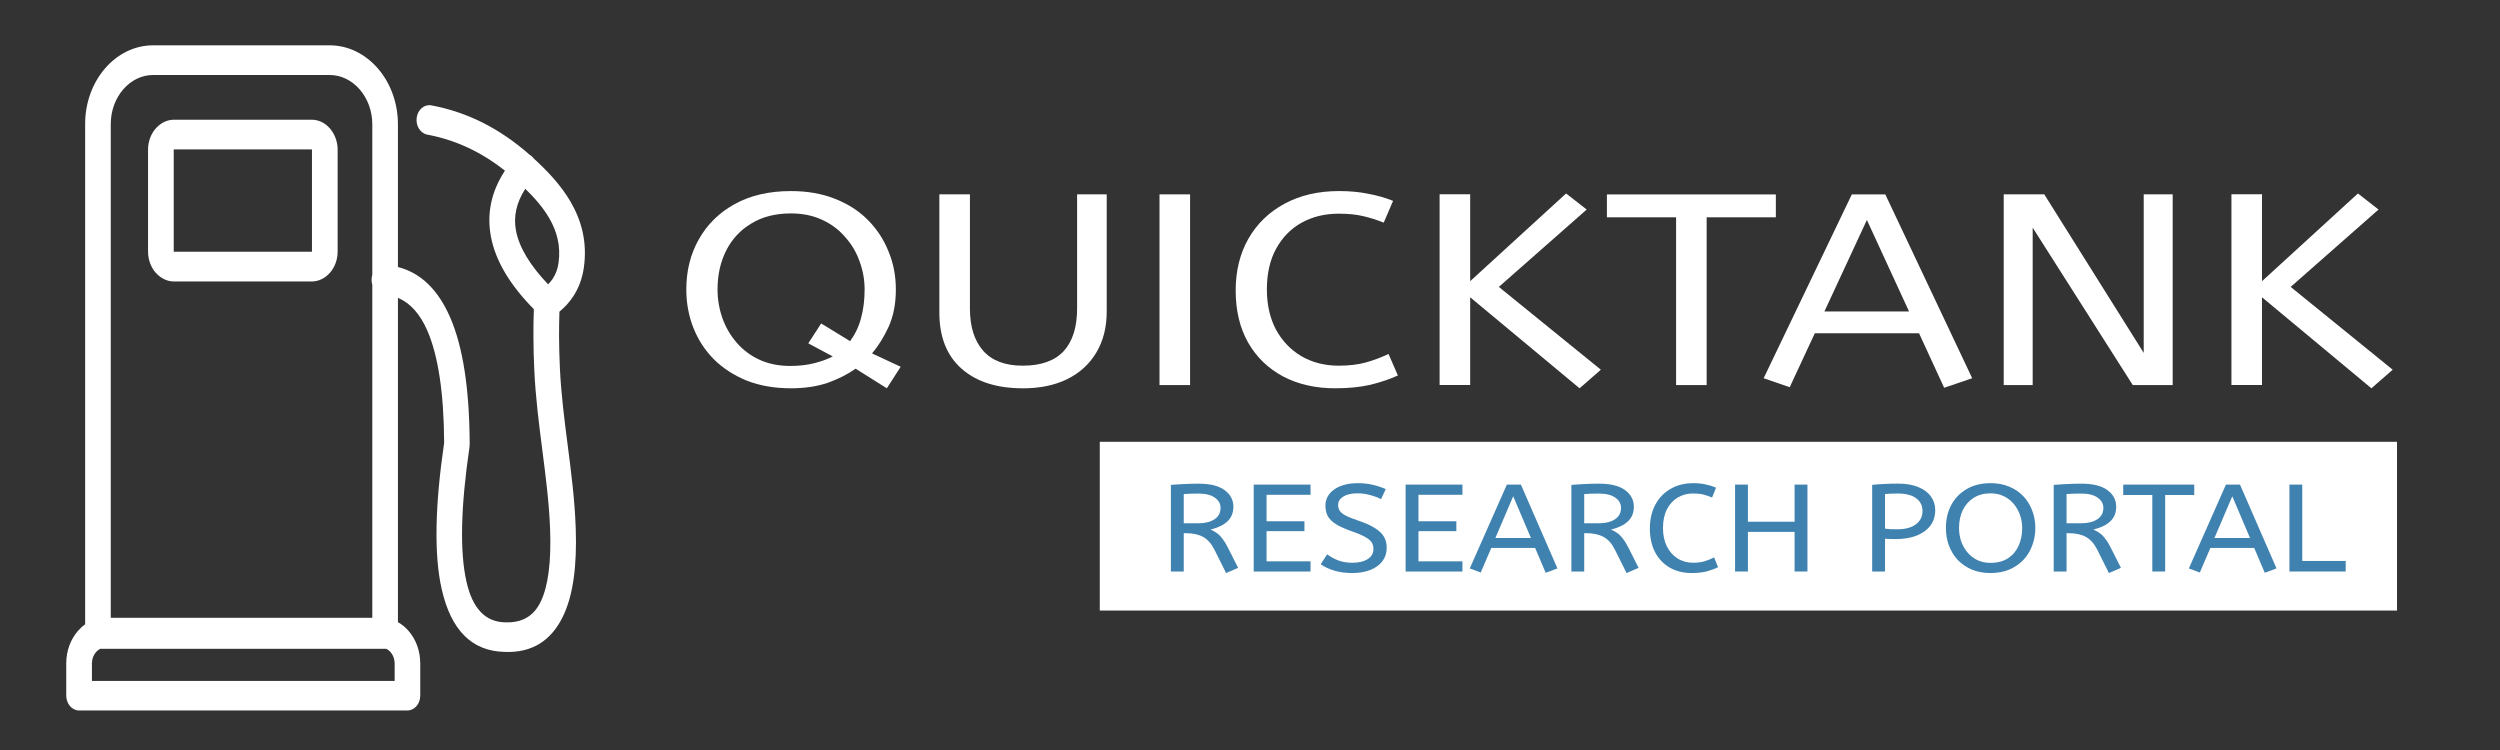 <svg width="1e3" height="300" version="1.1" viewBox="0 0 264.6 79.38" xmlns="http://www.w3.org/2000/svg">
 <rect x="0" y="0" width="264.6" height="79.38" fill="#333333" stroke="none"/>
 <g>
  <g fill="#fff">
   <g transform="scale(1.087 .92)" stroke-width=".186" aria-label="QUICKTANK">
    <path d="m77.01 44.67q-2.382 0-4.293-0.877-1.88-0.909-3.196-2.444-1.316-1.567-2.006-3.635t-0.689-4.419q0-3.228 1.222-5.766 1.222-2.57 3.479-4.043 2.288-1.504 5.484-1.504 2.382 0 4.262 0.877 1.912 0.877 3.228 2.444t2.006 3.604q0.721 2.037 0.721 4.387 0 2.444-0.689 4.262-0.689 1.786-1.63 3.102l2.789 1.536-1.348 2.476-3.04-2.256q-1.16 0.972-2.726 1.63-1.567 0.627-3.573 0.627zm-0.063-2.57q1.285 0 2.319-0.313 1.065-0.313 1.818-0.783l-2.382-1.504 1.254-2.288 2.82 2.037q0.752-1.222 1.065-2.664 0.345-1.473 0.345-3.29 0-1.692-0.501-3.259-0.47-1.567-1.41-2.789-0.909-1.254-2.256-1.974-1.316-0.721-3.008-0.721-2.256 0-3.855 1.16-1.598 1.128-2.444 3.102-0.846 1.974-0.846 4.481 0 1.692 0.47 3.29 0.47 1.567 1.379 2.82t2.225 1.974 3.008 0.721z"/>
    <path d="m99.58 44.67q-3.792 0-5.954-2.256t-2.162-6.456v-13.6h2.977v13.13q0 3.134 1.285 4.857t3.855 1.724q2.664 0 3.98-1.661 1.316-1.692 1.316-4.92v-13.13h2.883v13.48q0 2.758-1.034 4.763-1.003 1.974-2.852 3.04-1.818 1.034-4.293 1.034z"/>
    <path d="m112.9 44.3v-21.94h2.977v21.94z"/>
    <path d="m130 44.67q-2.852 0-5.045-1.348-2.194-1.379-3.416-3.886-1.222-2.538-1.222-6.017 0-3.353 1.222-5.923 1.254-2.601 3.51-4.043 2.288-1.473 5.327-1.473 1.567 0 2.852 0.313 1.285 0.282 2.413 0.815l-0.909 2.507q-0.972-0.47-2.006-0.752-1.003-0.282-2.382-0.282-2.006 0-3.604 1.034-1.567 1.034-2.476 2.977-0.909 1.943-0.909 4.701 0 2.632 0.877 4.607 0.909 1.974 2.476 3.071 1.598 1.097 3.635 1.097 1.536 0 2.664-0.376 1.128-0.376 2.194-0.972l0.909 2.476q-1.16 0.627-2.664 1.065-1.473 0.407-3.447 0.407z"/>
    <path d="m153.8 44.67-10.65-10.47v10.09h-2.977v-21.94h2.977v9.997l9.339-10.09 2.006 1.849-8.555 8.9 9.934 9.527z"/>
    <path d="m163.2 44.3v-19.3h-6.738v-2.632h16.45v2.632h-6.738v19.3z"/>
    <path d="m189.3 44.61-2.444-6.268h-10.15l-2.444 6.205-2.538-1.034 8.587-21.15h3.259l8.461 21.15zm-11.66-8.775h8.242l-4.105-10.53z"/>
    <path d="m195.1 44.3v-21.94h3.949l9.683 18.24v-18.24h2.82v21.94h-3.886l-9.746-18.11v18.11z"/>
    <path d="m230.9 44.67-10.65-10.47v10.09h-2.977v-21.94h2.977v9.997l9.339-10.09 2.006 1.849-8.555 8.9 9.934 9.527z"/>
   </g>
   <g transform="matrix(.495 0 0 .573 7.012 4.798)">
    <path d="m99.06 20.2c0.27 0.13 0.51 0.3 0.74 0.52 0.06 0.06 0.11 0.12 0.16 0.18 2.89 2.29 5.78 4.88 7.88 8 2.32 3.45 3.61 7.44 2.83 12.17-0.33 1.98-1.08 3.71-2.22 5.24-0.82 1.09-1.82 2.05-3 2.89-0.06 1.53-0.08 3.03-0.08 4.52 0.01 1.91 0.07 3.88 0.18 5.9 0.25 4.74 0.96 9.52 1.67 14.26 0.76 5.1 1.52 10.16 1.72 15.43 0.27 6.75-0.53 12.3-2.76 16.22-2.48 4.38-6.51 6.72-12.45 6.51-7.09-0.13-11.45-4.11-13.42-11.46-1.72-6.43-1.46-15.61 0.49-27.16-0.06-9.15-1.25-16.08-3.61-20.75-1.54-3.05-3.63-5.07-6.27-6.03v59.91c0.86 0.41 1.64 0.97 2.3 1.64 1.52 1.52 2.47 3.63 2.47 5.95v5.98c0 1.51-1.23 2.74-2.74 2.74h-70.21c-1.51 0-2.74-1.23-2.74-2.74v-5.98c0-2.32 0.95-4.42 2.47-5.95 0.47-0.47 1-0.89 1.57-1.24v-92.43c0-4 1.63-7.63 4.26-10.26s6.26-4.26 10.26-4.26h37.78c4.01 0 7.66 1.64 10.3 4.28s4.28 6.29 4.28 10.31v26.36c4.86 1.06 8.57 4.17 11.15 9.27 2.77 5.47 4.15 13.31 4.19 23.46 0 0.16-0.01 0.32-0.04 0.47h0.01c-1.85 10.87-2.15 19.35-0.63 25.02 1.27 4.77 3.95 7.35 8.24 7.41h0.05c3.66 0.12 6.09-1.22 7.52-3.75 1.69-2.98 2.28-7.55 2.05-13.31-0.19-4.88-0.94-9.85-1.68-14.85-0.72-4.82-1.44-9.68-1.71-14.78-0.11-2.01-0.17-4.06-0.18-6.18-0.01-1.68 0.02-3.34 0.09-4.97-5.11-4.48-8.22-8.96-9.18-13.42-0.91-4.23 0.05-8.29 3-12.17-2.25-1.54-4.54-2.8-6.86-3.81-3.17-1.38-6.43-2.31-9.75-2.85-1.49-0.24-2.5-1.65-2.26-3.14s1.65-2.5 3.14-2.26c3.76 0.61 7.45 1.66 11.06 3.23 3.41 1.5 6.72 3.43 9.93 5.88zm-33.62 24.03c-0.12-0.34-0.18-0.7-0.15-1.08 0.02-0.27 0.07-0.52 0.15-0.76v-27.8c0-2.5-1.03-4.78-2.68-6.43s-3.93-2.68-6.43-2.68h-37.77c-2.48 0-4.74 1.02-6.38 2.66s-2.66 3.9-2.66 6.38v91.22h55.92zm2.98 67.23c-0.08 0.01-0.15 0.01-0.23 0.01h-60.93c-0.34 0.15-0.65 0.36-0.91 0.62-0.53 0.53-0.86 1.26-0.86 2.07v3.24h64.73v-3.24c0-0.8-0.33-1.53-0.86-2.07-0.27-0.27-0.59-0.48-0.94-0.63zm-45.38-97.72h29.44c1.53 0 2.92 0.62 3.92 1.63 0.07 0.07 0.14 0.14 0.2 0.22 0.89 0.99 1.43 2.29 1.43 3.7v18.78c0 1.53-0.62 2.92-1.63 3.92-1 1-2.39 1.63-3.92 1.63h-29.44c-1.52 0-2.9-0.63-3.91-1.63l-0.01 0.01c-1-1-1.63-2.39-1.63-3.92v-18.79c0-1.53 0.62-2.92 1.63-3.92 0.07-0.07 0.14-0.14 0.22-0.2 0.99-0.89 2.29-1.43 3.7-1.43zm29.44 5.48h-29.44-0.02l-0.02 0.02c-0.01 0.01-0.02 0.03-0.02 0.04v18.78c0 0.01 0.01 0.03 0.02 0.04v0.02c0.01 0.01 0.02 0.01 0.04 0.01h29.44c0.01 0 0.03-0.01 0.04-0.02s0.02-0.03 0.02-0.04v-18.78-0.02l-0.02-0.02c-0.01-0.02-0.02-0.03-0.04-0.03zm45.67 7.28c-1.91 2.56-2.55 5.12-1.99 7.7 0.67 3.12 3 6.44 6.88 9.95 0.39-0.35 0.74-0.72 1.03-1.11 0.61-0.81 1.02-1.76 1.19-2.84 0.52-3.16-0.37-5.87-1.97-8.25-1.32-1.98-3.16-3.79-5.14-5.45z" fill="#fff"/>
   </g>
   <path d="m116.4 46.76h137.3v17.86h-137.3z" stroke-width=".87"/>
  </g>
  <g transform="scale(1.044 .958)" fill="#4082af" stroke-width=".343" aria-label="RESEARCH PORTAL">
   <path d="m124.3 63.31-1.193-2.606q-0.453-0.974-1.138-1.385t-1.756-0.411h-0.206v4.238h-1.303v-9.574q0.727-0.069 1.385-0.096 0.672-0.041 1.426-0.041 1.756 0 2.633 0.713 0.891 0.713 0.891 1.838 0 1.001-0.604 1.618-0.59 0.604-1.714 0.905 0.37 0.165 0.658 0.398 0.288 0.22 0.549 0.604 0.274 0.37 0.549 0.974l1.042 2.249zm-4.293-5.5h1.509q0.988 0 1.605-0.439t0.617-1.262q0-0.686-0.576-1.125-0.576-0.453-1.646-0.453-0.466 0-0.837 0.014-0.37 0.014-0.672 0.041z"/>
   <path d="m127.1 63.14v-9.601h5.761v1.125h-4.458v2.922h3.84v1.097h-3.84v3.333h4.458v1.125z"/>
   <path d="m137.1 63.31q-1.001 0-1.824-0.261-0.823-0.274-1.385-0.713l0.658-1.097q0.494 0.411 1.111 0.672t1.44 0.261q0.988 0 1.564-0.411t0.576-1.111q0-0.398-0.165-0.7-0.165-0.316-0.645-0.604-0.466-0.302-1.385-0.645-0.988-0.384-1.577-0.768-0.59-0.398-0.85-0.891-0.247-0.507-0.247-1.193t0.37-1.234q0.384-0.562 1.111-0.891 0.741-0.343 1.783-0.343 0.85 0 1.522 0.178 0.686 0.165 1.33 0.48l-0.48 1.111q-0.466-0.274-1.097-0.453-0.617-0.192-1.303-0.192-0.905 0-1.426 0.357-0.521 0.357-0.521 0.919 0 0.357 0.151 0.631 0.151 0.274 0.59 0.535 0.453 0.261 1.344 0.59 1.07 0.398 1.687 0.837 0.631 0.439 0.891 0.96 0.261 0.507 0.261 1.166 0 0.891-0.453 1.522-0.439 0.631-1.234 0.96-0.782 0.329-1.797 0.329z"/>
   <path d="m142.5 63.14v-9.601h5.761v1.125h-4.458v2.922h3.84v1.097h-3.84v3.333h4.458v1.125z"/>
   <path d="m156.7 63.28-1.07-2.743h-4.444l-1.07 2.716-1.111-0.453 3.758-9.258h1.426l3.703 9.258zm-5.102-3.84h3.607l-1.797-4.609z"/>
   <path d="m164.9 63.31-1.193-2.606q-0.453-0.974-1.138-1.385t-1.756-0.411h-0.206v4.238h-1.303v-9.574q0.727-0.069 1.385-0.096 0.672-0.041 1.426-0.041 1.756 0 2.633 0.713 0.891 0.713 0.891 1.838 0 1.001-0.604 1.618-0.59 0.604-1.714 0.905 0.37 0.165 0.658 0.398 0.288 0.22 0.549 0.604 0.274 0.37 0.549 0.974l1.042 2.249zm-4.293-5.5h1.509q0.988 0 1.605-0.439t0.617-1.262q0-0.686-0.576-1.125-0.576-0.453-1.646-0.453-0.466 0-0.837 0.014-0.37 0.014-0.672 0.041z"/>
   <path d="m171.5 63.31q-1.248 0-2.208-0.59-0.96-0.604-1.495-1.701-0.535-1.111-0.535-2.633 0-1.468 0.535-2.592 0.549-1.138 1.536-1.769 1.001-0.645 2.332-0.645 0.686 0 1.248 0.137 0.562 0.123 1.056 0.357l-0.398 1.097q-0.425-0.206-0.878-0.329-0.439-0.123-1.042-0.123-0.878 0-1.577 0.453-0.686 0.453-1.084 1.303t-0.398 2.057q0 1.152 0.384 2.016 0.398 0.864 1.084 1.344 0.7 0.48 1.591 0.48 0.672 0 1.166-0.165 0.494-0.165 0.96-0.425l0.398 1.084q-0.507 0.274-1.166 0.466-0.645 0.178-1.509 0.178z"/>
   <path d="m175.9 63.14v-9.601h1.303v4.101h4.732v-4.101h1.303v9.601h-1.303v-4.375h-4.732v4.375z"/>
   <path d="m189.8 63.14v-9.574q0.562-0.069 1.234-0.096 0.686-0.041 1.413-0.041 1.193 0 2.03 0.384 0.837 0.37 1.276 1.029 0.439 0.658 0.439 1.509 0 1.029-0.507 1.742-0.507 0.713-1.413 1.097-0.905 0.37-2.099 0.37-0.576 0-1.07-0.041v3.621zm2.537-4.663q1.221 0 1.893-0.549t0.672-1.468q0-0.891-0.645-1.413t-1.838-0.521q-0.37 0-0.7 0.014-0.329 0.014-0.617 0.041v3.827q0.22 0.027 0.535 0.055 0.316 0.014 0.7 0.014z"/>
   <path d="m201.8 63.31q-1.07 0-1.907-0.384-0.837-0.398-1.426-1.07-0.576-0.686-0.891-1.591-0.302-0.905-0.302-1.934 0-1.413 0.535-2.524 0.549-1.125 1.564-1.769 1.015-0.658 2.428-0.658 1.056 0 1.893 0.384 0.85 0.384 1.44 1.07 0.59 0.686 0.891 1.577 0.316 0.891 0.316 1.92t-0.316 1.934q-0.302 0.905-0.891 1.591-0.59 0.672-1.426 1.07-0.837 0.384-1.907 0.384zm0-1.125q1.056 0 1.769-0.507t1.07-1.372q0.37-0.878 0.37-1.975 0-0.741-0.219-1.426-0.22-0.686-0.631-1.221-0.411-0.549-1.015-0.864-0.59-0.316-1.344-0.316-1.001 0-1.728 0.507-0.713 0.507-1.097 1.372-0.37 0.864-0.37 1.948 0 0.741 0.206 1.44 0.22 0.686 0.631 1.234t1.001 0.864q0.604 0.316 1.358 0.316z"/>
   <path d="m213.8 63.31-1.193-2.606q-0.453-0.974-1.138-1.385t-1.756-0.411h-0.206v4.238h-1.303v-9.574q0.727-0.069 1.385-0.096 0.672-0.041 1.426-0.041 1.756 0 2.633 0.713 0.891 0.713 0.891 1.838 0 1.001-0.604 1.618-0.59 0.604-1.714 0.905 0.37 0.165 0.658 0.398 0.288 0.22 0.549 0.604 0.274 0.37 0.549 0.974l1.042 2.249zm-4.293-5.5h1.509q0.988 0 1.605-0.439t0.617-1.262q0-0.686-0.576-1.125-0.576-0.453-1.646-0.453-0.466 0-0.837 0.014t-0.672 0.041z"/>
   <path d="m218.2 63.14v-8.449h-2.949v-1.152h7.201v1.152h-2.949v8.449z"/>
   <path d="m229.6 63.28-1.07-2.743h-4.444l-1.07 2.716-1.111-0.453 3.758-9.258h1.426l3.703 9.258zm-5.102-3.84h3.607l-1.797-4.609z"/>
   <path d="m232.1 63.14v-9.601h1.303v8.435h4.403v1.166z"/>
  </g>
 </g>
</svg>
